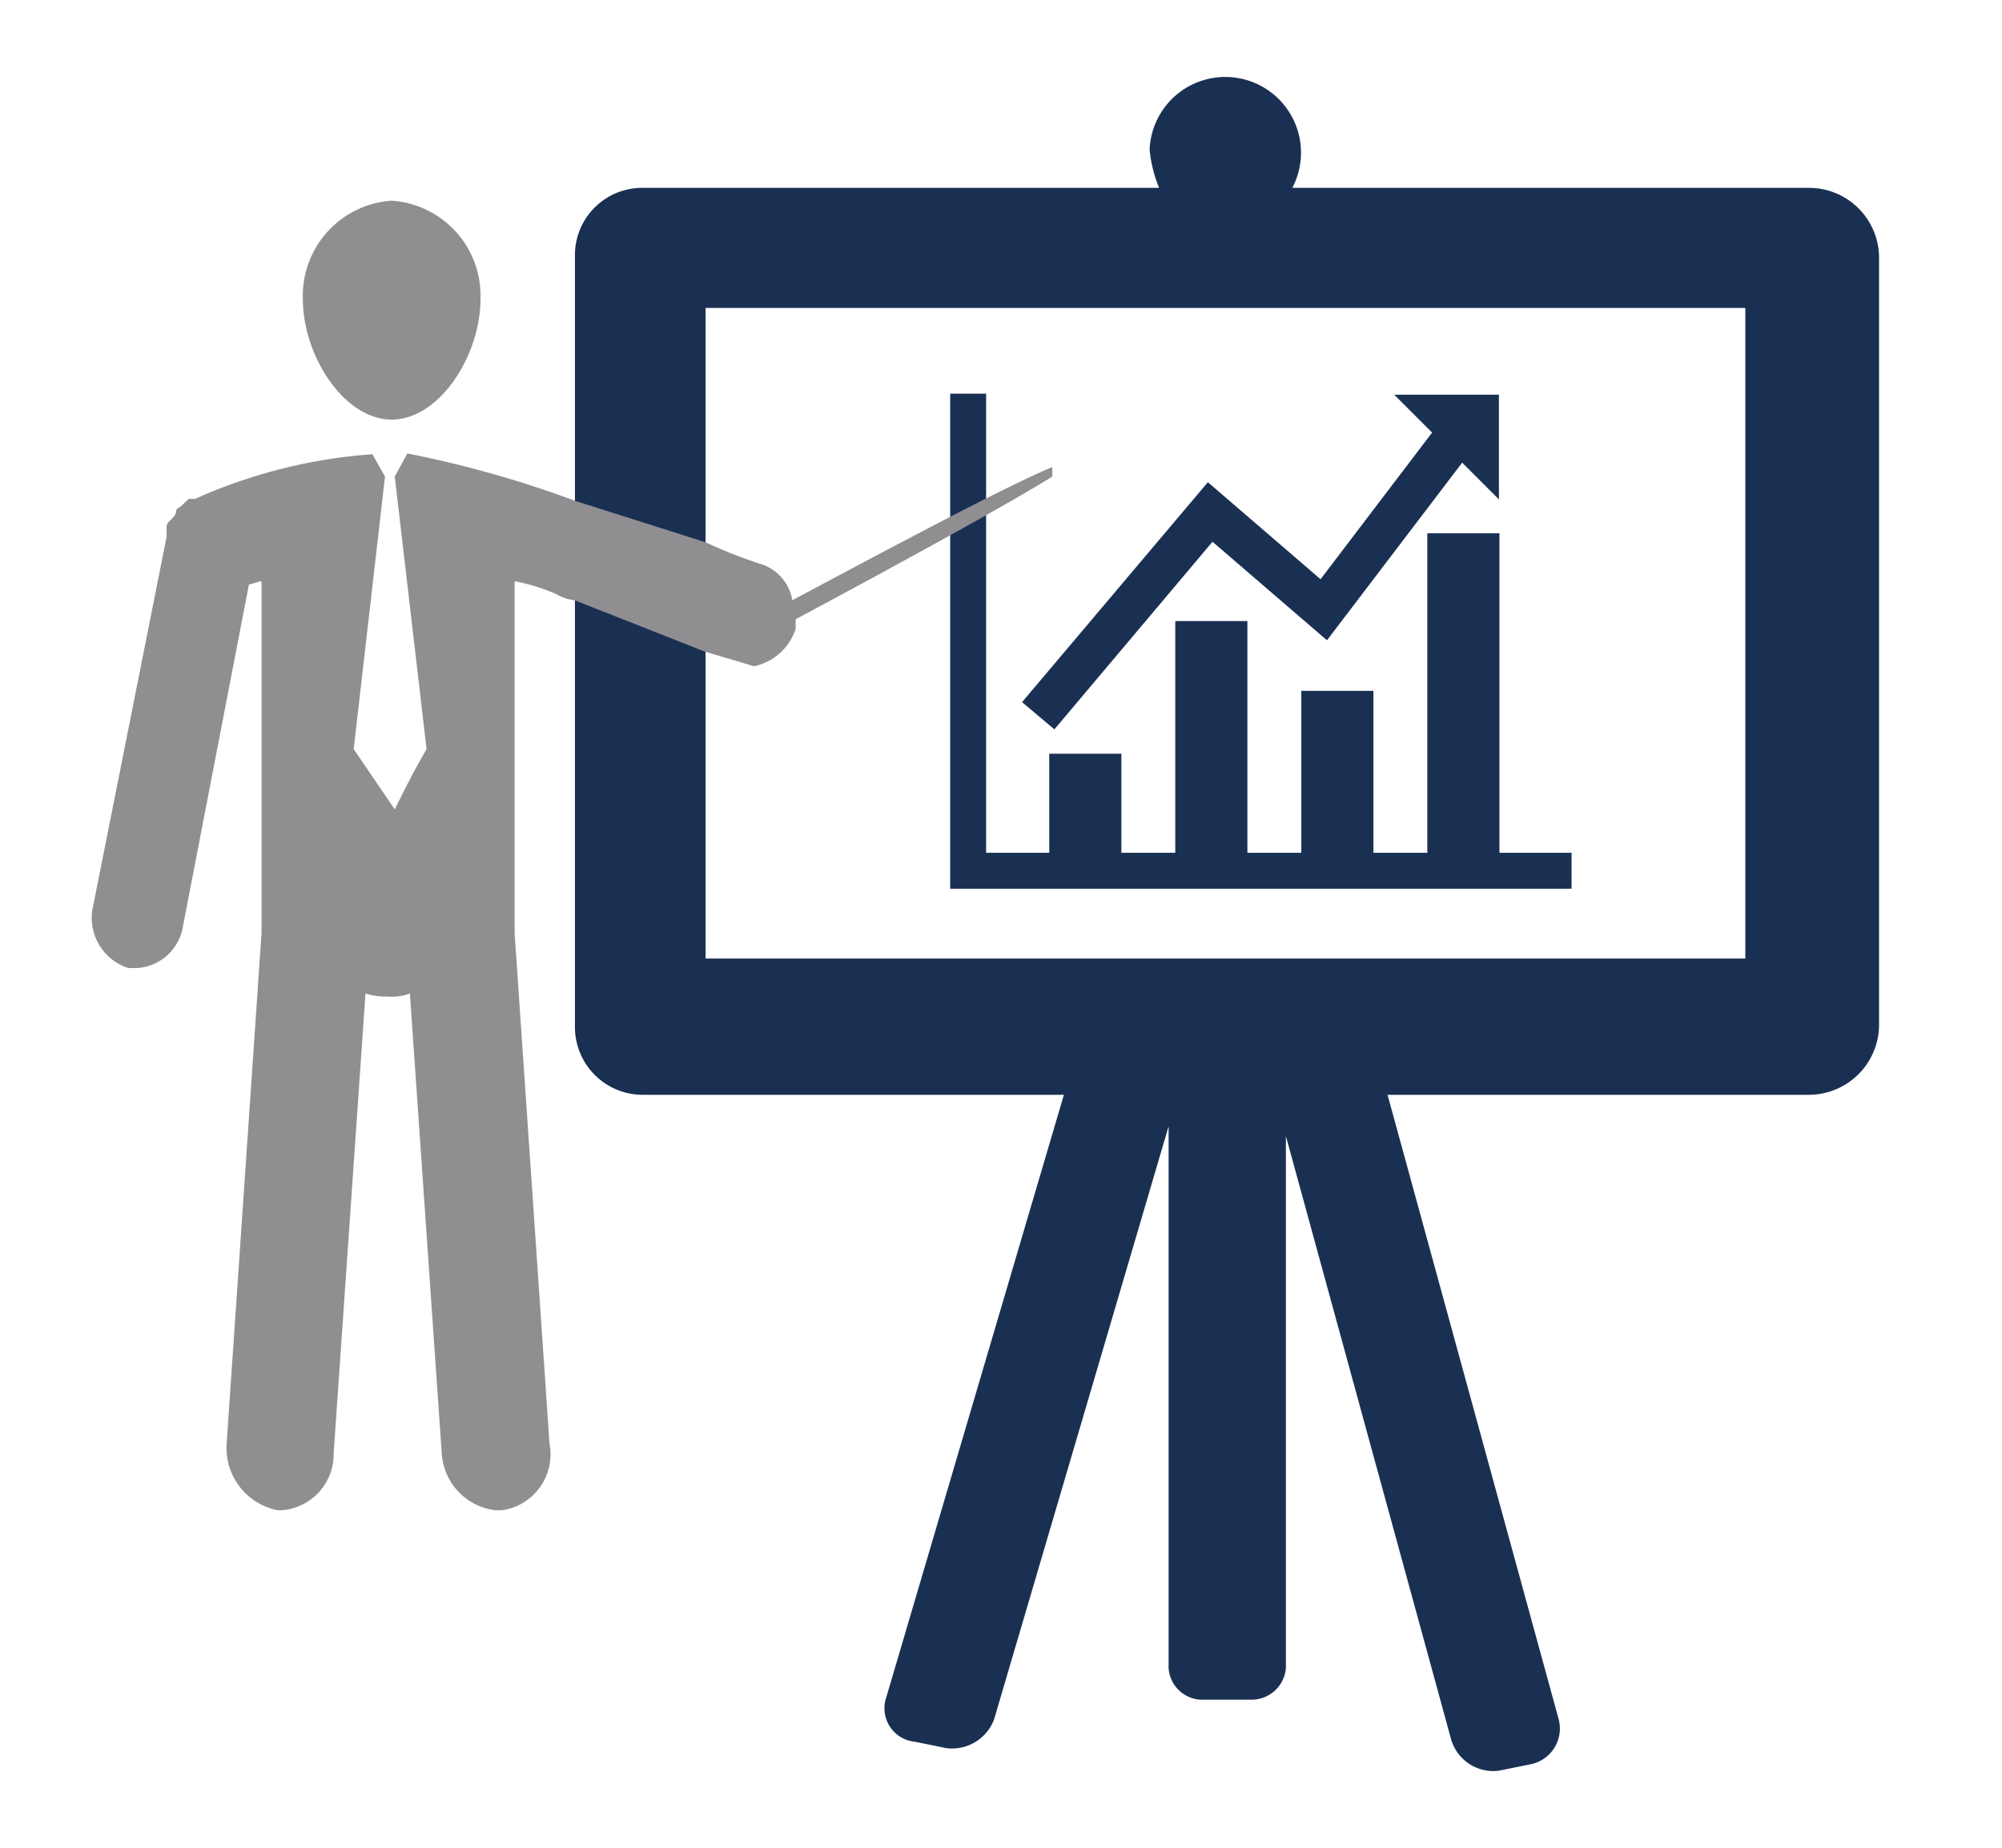 <svg id="Layer_1" data-name="Layer 1" xmlns="http://www.w3.org/2000/svg" viewBox="0 0 78 72"><defs><style>.cls-1{fill:#1a3053;}.cls-2{fill:#908e91;}</style></defs><path class="cls-1" d="M70.49,7.32H50.35a2.95,2.95,0,1,0-5.56-1.48,5.26,5.26,0,0,0,.37,1.48H25a2.62,2.62,0,0,0-2.6,2.6V40A2.64,2.64,0,0,0,25,42.66H41.45L34.53,66.14a1.31,1.31,0,0,0,1.12,1.73l1.23.25A1.75,1.75,0,0,0,38.73,67l6.8-23.11V65a1.32,1.32,0,0,0,1.24,1.23h2A1.34,1.34,0,0,0,50.1,65V44.27l6.43,23.48A1.71,1.71,0,0,0,58.38,69l1.24-.25A1.42,1.42,0,0,0,60.73,67L54.06,42.66H70.49A2.74,2.74,0,0,0,73.21,40v-30A2.73,2.73,0,0,0,70.49,7.32ZM68,37.35H27.49V12H68Z"/><polygon class="cls-1" points="41.08 28.42 39.82 27.36 47.06 18.79 51.45 22.57 56.63 15.76 57.94 16.75 51.7 24.95 47.24 21.11 41.08 28.42 41.08 28.42"/><polygon class="cls-1" points="54.32 15.38 58.4 15.38 58.4 19.46 54.32 15.38"/><polygon class="cls-1" points="61.23 34.63 37.02 34.63 37.02 15.34 38.42 15.34 38.42 33.23 61.23 33.23 61.23 34.63 61.23 34.63"/><rect class="cls-1" x="40.88" y="29.37" width="2.81" height="4.21"/><rect class="cls-1" x="45.79" y="24.2" width="2.81" height="9.38"/><rect class="cls-1" x="50.7" y="26.92" width="2.81" height="6.66"/><rect class="cls-1" x="55.61" y="20.78" width="2.81" height="12.8"/><path class="cls-2" d="M15.38,18.57l1.24,10.62c-.5.87-.75,1.36-1.24,2.35l-1.6-2.35L15,18.57l-.49-.87A20.38,20.38,0,0,0,7.6,19.44H7.35l-.25.24c-.12.12-.24.12-.24.25s-.13.25-.25.37-.12.12-.12.37v.25L3.64,35.25A2.05,2.05,0,0,0,5,37.72h.37A1.94,1.94,0,0,0,7.1,36.24L9.7,22.77c.12,0,.37-.12.49-.12V36.36L8.83,56.26a2.47,2.47,0,0,0,2,2.59h.12A2.19,2.19,0,0,0,13,56.62l1.24-17.91a2.47,2.47,0,0,0,.86.12,1.91,1.91,0,0,0,.87-.12l1.24,17.91a2.38,2.38,0,0,0,2.1,2.23h.24a2.2,2.2,0,0,0,1.86-2.59l-1.36-19.9V22.65a7.53,7.53,0,0,1,1.6.49,1.86,1.86,0,0,0,.74.25l5.07,2,1.92.57A2.17,2.17,0,0,0,31,24.5v-.37q7.61-4.08,10-5.56V18.2c-1.48.61-4.82,2.35-10.13,5.19A1.79,1.79,0,0,0,29.71,22a18.26,18.26,0,0,1-2.22-.87l-5.07-1.61a42,42,0,0,0-6.55-1.85Z"/><path class="cls-2" d="M15.26,16.35c1.85,0,3.46-2.48,3.46-4.7a3.71,3.71,0,0,0-3.46-3.83,3.71,3.71,0,0,0-3.46,3.83C11.8,13.87,13.41,16.35,15.26,16.35Z"/></svg>